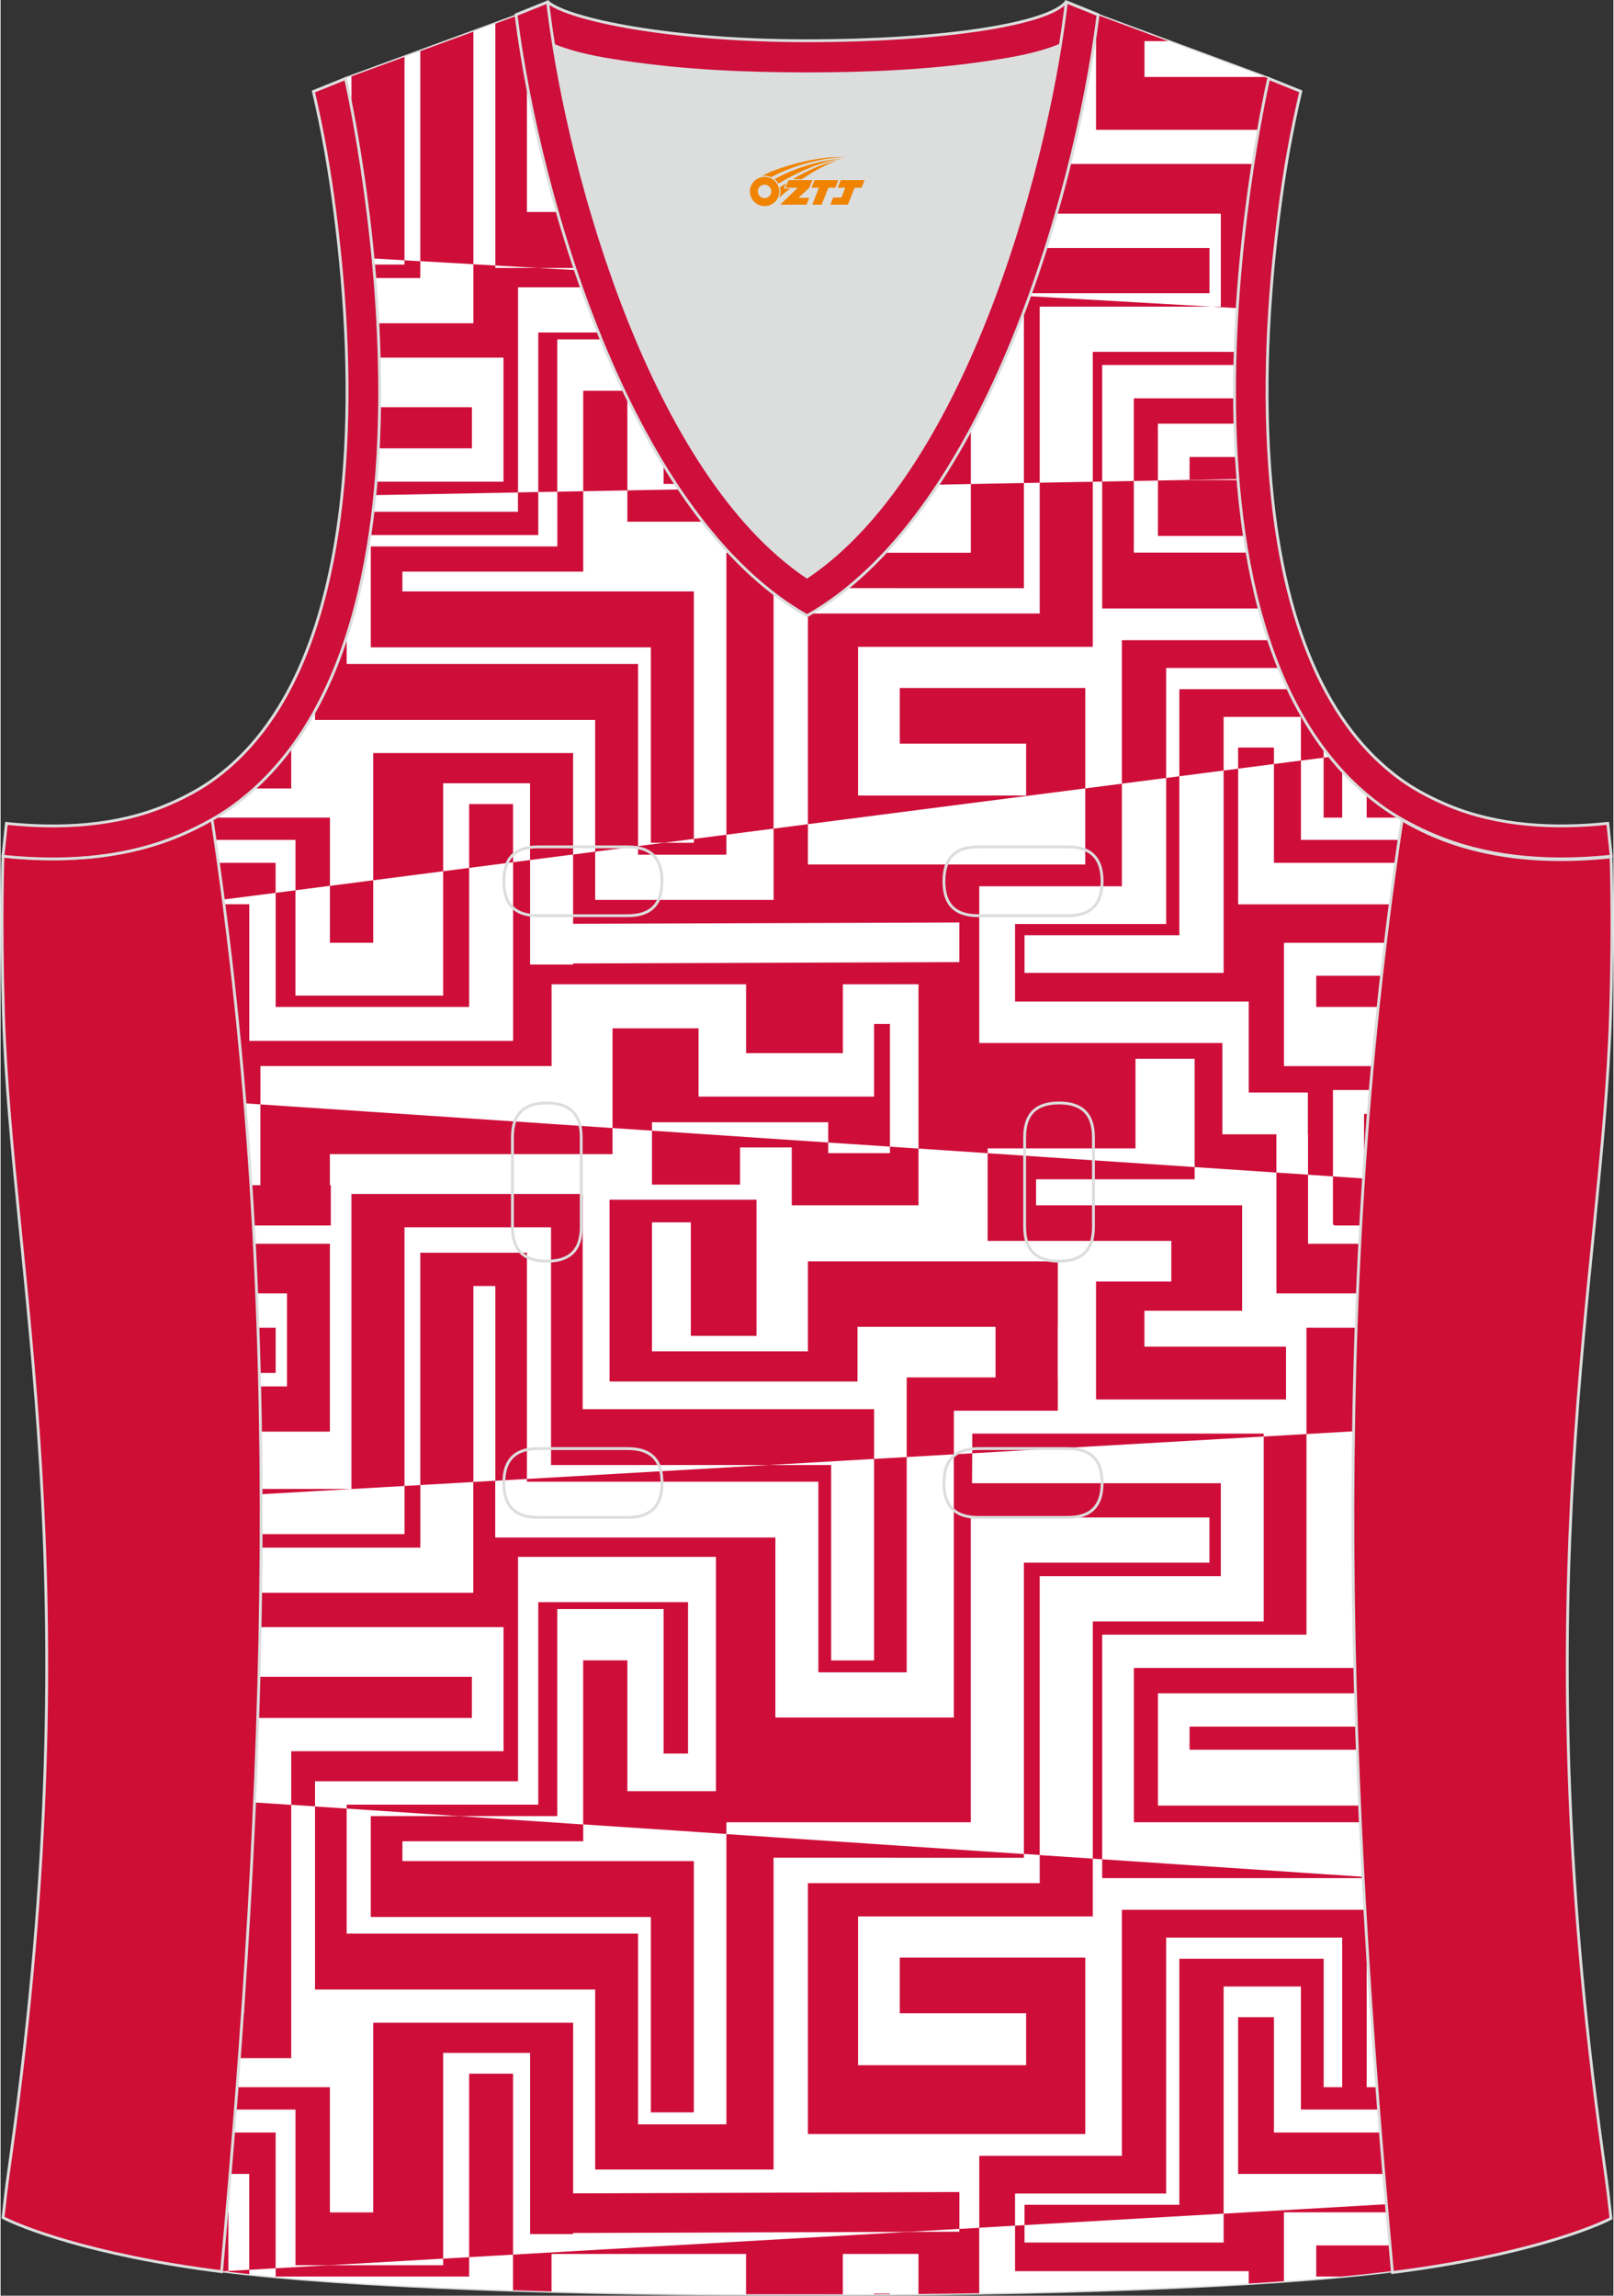 <?xml version="1.0" encoding="utf-8"?>
<!-- Generator: Adobe Illustrator 24.0.1, SVG Export Plug-In . SVG Version: 6.00 Build 0)  -->
<svg xmlns="http://www.w3.org/2000/svg" xmlns:xlink="http://www.w3.org/1999/xlink" version="1.1" id="_x37C_" x="0px" y="0px" width="337.5px" height="480px" viewBox="0 0 337.6 480.49" enable-background="new 0 0 337.6 480.49" xml:space="preserve">
<rect x="0" y="0" width="337.6" height="480.49" fill="#333333" stroke="none"/>
<path fill-rule="evenodd" clip-rule="evenodd" fill="#CE0E39" stroke="#DCDDDD" stroke-width="0.595" stroke-miterlimit="22.926" d="  M113.67,1.22L72.21,16.43c0,0,28.38,122.21-27.94,155.13C59.8,274.15,55.44,375.1,46.29,475.31c26.08,3.33,74.31,5.05,122.54,4.87  c48.23,0.19,96.46-1.53,122.53-4.87c-9.15-100.23-13.51-201.17,2.01-303.75c-56.32-32.92-27.94-155.13-27.94-155.13L224.13,1.1  l-13.1,9.46l-44.92,2.66l-36.95-3.47L113.67,1.22z"/>
<g>
	<path fill-rule="evenodd" clip-rule="evenodd" fill="#FFFFFF" d="M113.67,1.22L72.21,16.43c0,0,28.38,122.21-27.94,155.13   C59.8,274.15,55.44,375.1,46.29,475.31c26.08,3.33,74.31,5.05,122.54,4.87c48.23,0.19,96.46-1.53,122.53-4.87   c-9.15-100.23-13.51-201.17,2.01-303.75c-56.32-32.92-27.94-155.13-27.94-155.13L224.13,1.1l-13.1,9.46l-44.92,2.66l-36.95-3.47   L113.67,1.22z"/>
	<path fill-rule="evenodd" clip-rule="evenodd" fill="#CE0E39" d="M54.38,237.41v4.15v6.5h-1.97c0.18,2.81,0.35,5.62,0.5,8.43h16.21   v-8.43h-0.19v-6.5h59.16v-4.15v-1.31l-73.71-4.95V237.41z"/>
	<path fill-rule="evenodd" clip-rule="evenodd" fill="#CE0E39" d="M53.14,165.03h7.7v-8.52C58.55,159.6,55.99,162.46,53.14,165.03z"/>
	<path fill-rule="evenodd" clip-rule="evenodd" fill="#CE0E39" d="M73.44,15.98v6.38c1.26,6.52,3.22,17.93,4.53,31.74l6.58,0.38   V11.9L73.44,15.98z"/>
	<polygon fill-rule="evenodd" clip-rule="evenodd" fill="#CE0E39" points="115.22,2.08 115.22,40.89 173.86,40.89 173.86,59.61    182.84,60.12 182.84,29.19 121.84,29.19 121.84,5.72  "/>
	<path fill-rule="evenodd" clip-rule="evenodd" fill="#CE0E39" d="M171.18,44.37h-61V2.51l-6.62,2.43v50.63l8.83,0.51h49.8v2.86   l8.98,0.52V44.37L171.18,44.37z M87.86,10.69v43.97l11.11,0.64V6.62L87.86,10.69z"/>
	<polygon fill-rule="evenodd" clip-rule="evenodd" fill="#CE0E39" points="187.25,123.09 187.25,123.1 214.2,123.1 214.2,101.1    203.09,101.3 203.09,115.69 187.25,115.69 151.93,115.69 151.93,174.7 161.8,173.43 161.8,123.09  "/>
	<path fill-rule="evenodd" clip-rule="evenodd" fill="#CE0E39" d="M133.44,138.97h-61v-5.68c-1.78,5.46-3.97,10.65-6.62,15.46v1.93   h58.64v27.57l8.98-1.16V138.97L133.44,138.97z M77.31,111.98h35.24v-9l-4.25,0.08v4.05H77.96   C77.77,108.74,77.55,110.36,77.31,111.98z"/>
	<polygon fill-rule="evenodd" clip-rule="evenodd" fill="#CE0E39" points="77.49,114.37 77.49,135.49 136.12,135.49 136.12,176.39    138.85,176.39 145.11,175.58 145.11,123.79 84.11,123.79 84.11,119.64 121.96,119.64 121.96,102.81 116.54,102.91 116.54,114.37     "/>
	<polygon fill-rule="evenodd" clip-rule="evenodd" fill="#CE0E39" points="149.74,109.19 149.74,102.29 131.2,102.64 131.2,109.19     "/>
	<path fill-rule="evenodd" clip-rule="evenodd" fill="#CE0E39" d="M44.9,175.79h16.83v10.54l7.21-0.93v-14.28H44.97   c-0.24,0.14-0.46,0.3-0.7,0.44C44.48,172.97,44.69,174.38,44.9,175.79z"/>
	<polygon fill-rule="evenodd" clip-rule="evenodd" fill="#CE0E39" points="92.64,163.94 110.83,163.94 110.83,180 119.84,178.84    119.84,163.94 119.84,157.62 110.83,157.62 92.64,157.62 79.13,157.62 78,157.62 78,184.24 92.64,182.35  "/>
	<polygon fill-rule="evenodd" clip-rule="evenodd" fill="#CE0E39" points="98.08,168.29 98.08,181.65 107.27,180.46 107.27,168.29     "/>
	<path fill-rule="evenodd" clip-rule="evenodd" fill="#CE0E39" d="M46.62,188.28l10.95-1.41v-6.28h-12   C45.94,183.16,46.29,185.72,46.62,188.28z"/>
	<polygon fill-rule="evenodd" clip-rule="evenodd" fill="#CE0E39" points="186.16,239.99 186.16,241.36 173.24,241.36    173.24,240.16 173.24,239.13 147.67,237.41 136.35,236.65 136.35,237.41 136.35,240.16 136.35,247.93 154.79,247.93 154.79,240.16    165.61,240.16 165.61,252.27 165.71,252.27 173.24,252.27 186.16,252.27 187.25,252.27 192.14,252.27 192.14,241.36 192.14,240.39    187.25,240.07  "/>
	<path fill-rule="evenodd" clip-rule="evenodd" fill="#CE0E39" d="M53.61,270.71h6.34v19.47h-5.71c0.07,3.15,0.13,6.31,0.18,9.46   h5.53v0h8.98v-39.32H53.12C53.3,263.79,53.46,267.25,53.61,270.71z"/>
	<path fill-rule="evenodd" clip-rule="evenodd" fill="#CE0E39" d="M57.58,287.36v-9.46h-3.7c0.11,3.15,0.21,6.31,0.29,9.46H57.58z"/>
	<polygon fill-rule="evenodd" clip-rule="evenodd" fill="#CE0E39" points="115.22,256.87 115.22,306.63 160.73,306.63    182.84,305.35 182.84,294.93 121.84,294.93 121.84,249.9 115.22,249.9 73.44,249.9 73.44,311.64 54.54,311.64 54.54,312.74    84.55,311.01 84.55,256.87  "/>
	<path fill-rule="evenodd" clip-rule="evenodd" fill="#CE0E39" d="M50.97,421.31h-0.31c-0.22,3.15-0.44,6.31-0.68,9.46h10.86v-53.01   l-7.66-0.51c-0.58,13.18-1.33,26.35-2.2,39.49V421.31z"/>
	<polygon fill-rule="evenodd" clip-rule="evenodd" fill="#CE0E39" points="110.18,262.19 109.72,262.19 103.56,262.19 87.86,262.19    87.86,310.82 98.97,310.18 98.97,269.16 103.56,269.16 103.56,309.92 110.18,309.54  "/>
	<polygon fill-rule="evenodd" clip-rule="evenodd" fill="#CE0E39" points="151.93,383.87 151.93,444.62 133.44,444.62 133.44,404.7    72.44,404.7 72.44,378.53 65.82,378.09 65.82,416.4 124.46,416.4 124.46,444.62 124.46,444.62 124.46,454.08 161.8,454.08    161.8,388.82 187.25,388.82 187.25,388.83 214.2,388.83 214.2,388.05 187.25,386.24  "/>
	<polygon fill-rule="evenodd" clip-rule="evenodd" fill="#CE0E39" points="77.49,380.11 77.49,401.22 136.12,401.22 136.12,442.12    145.11,442.12 145.11,389.52 84.11,389.52 84.11,385.38 121.96,385.38 121.96,381.86 95.91,380.11  "/>
	<path fill-rule="evenodd" clip-rule="evenodd" fill="#CE0E39" d="M49.17,441.53h12.56v32.58h6.91l24-1.38v-43.06h18.2v37.92h9   v-0.23l67.41-0.23l2.69-0.01l10.76-0.62v-7.71l-13.44,0.05l-67.41,0.23v-35.72H78v39.7h-9.07v-26.2H49.53   C49.41,438.42,49.29,439.97,49.17,441.53z"/>
	<polygon fill-rule="evenodd" clip-rule="evenodd" fill="#CE0E39" points="98.08,434.02 98.08,472.42 107.27,471.89 107.27,434.02     "/>
	<path fill-rule="evenodd" clip-rule="evenodd" fill="#CE0E39" d="M48.07,455h3.98v20.07l5.52-0.32v-28.42h-8.79   C48.55,449.22,48.31,452.11,48.07,455z"/>
	<path fill-rule="evenodd" clip-rule="evenodd" fill="#CE0E39" d="M46.77,475.37l0.91-0.05v-5.35v-6.91h-0.29   c-0.36,4.09-0.72,8.17-1.09,12.26L46.77,475.37z"/>
	<polygon fill-rule="evenodd" clip-rule="evenodd" fill="#CE0E39" points="214.2,61.36 253.05,61.36 253.05,51.9 203.09,51.9    203.09,61.29 214.2,61.93  "/>
	<polygon fill-rule="evenodd" clip-rule="evenodd" fill="#CE0E39" points="217.51,128.41 187.25,128.41 179.49,128.41    169.09,128.41 168.99,128.41 168.99,172.5 187.25,170.14 227.05,165.01 227.05,155.64 227.05,148.73 227.05,143.99 188.22,143.99    188.22,155.64 214.67,155.64 214.67,166.51 187.25,166.51 179.49,166.51 179.49,135.38 187.25,135.38 228.62,135.38 228.62,100.83    217.51,101.03  "/>
	<path fill-rule="evenodd" clip-rule="evenodd" fill="#CE0E39" d="M262.13,34.32H203.4l-0.05,10.39h52.07v19.47h-2l5.43,0.31   C259.57,52.96,260.87,42.51,262.13,34.32z"/>
	<path fill-rule="evenodd" clip-rule="evenodd" fill="#CE0E39" d="M259.01,100.48h-10.13v-0.03l-6.62,0.12v11.6h18.09   C259.77,108.31,259.33,104.4,259.01,100.48z"/>
	<path fill-rule="evenodd" clip-rule="evenodd" fill="#CE0E39" d="M260.91,115.66h-23.7v-14.99l-6.62,0.12v26.57h32.85   C262.43,123.54,261.6,119.63,260.91,115.66z"/>
	<path fill-rule="evenodd" clip-rule="evenodd" fill="#CE0E39" d="M234.71,133.99v30.03l9.27-1.2V139.8h23.59   c-0.77-1.9-1.48-3.84-2.14-5.81H234.71z"/>
	<path fill-rule="evenodd" clip-rule="evenodd" fill="#CE0E39" d="M246.74,144.23v18.24l9.27-1.2v-11.22h16.18v9.14l4.76-0.61v-1.84   c-2.87-3.83-5.34-8.02-7.44-12.49H246.74z"/>
	<polygon fill-rule="evenodd" clip-rule="evenodd" fill="#CE0E39" points="266.54,156.46 259.04,156.46 259.04,160.88    266.54,159.91  "/>
	<path fill-rule="evenodd" clip-rule="evenodd" fill="#CE0E39" d="M229.3,3.02v24.15h34.01c1.19-6.74,2.12-10.74,2.12-10.74   l-0.86-0.32h-25.13V8.61h4.92L229.3,3.02z"/>
	<path fill-rule="evenodd" clip-rule="evenodd" fill="#CE0E39" d="M127.47,8.81v14.61h51.9V12.43l-10.38,0.61v4.06h-32.64v-6.68   l-7.19-0.68L127.47,8.81L127.47,8.81z M187.24,11.96h21.03v10.59h-18.6v37.96l9.87,0.57V29.52h21.76v-6.97h-0.02V11.96h0.02V3.14   l-10.27,7.41L187.24,11.96z"/>
	<polygon fill-rule="evenodd" clip-rule="evenodd" fill="#CE0E39" points="144.48,13.85 158.23,13.85 158.23,12.47 144.48,11.18     "/>
	<polygon fill-rule="evenodd" clip-rule="evenodd" fill="#CE0E39" points="203.4,300.05 203.38,304.17 264.4,300.66 264.4,300.05     "/>
	<polygon fill-rule="evenodd" clip-rule="evenodd" fill="#CE0E39" points="217.51,394.14 187.25,394.14 179.49,394.14    169.09,394.14 168.99,394.14 168.99,446.66 169.09,446.66 179.49,446.66 187.25,446.66 227.05,446.66 227.05,437.77 227.05,432.24    227.05,421.38 227.05,414.47 227.05,409.73 188.22,409.73 188.22,421.38 214.67,421.38 214.67,432.24 187.25,432.24 179.49,432.24    179.49,401.11 187.25,401.11 228.62,401.11 228.62,389.01 217.51,388.27  "/>
	<path fill-rule="evenodd" clip-rule="evenodd" fill="#CE0E39" d="M267.05,270.71h16.99c0.14-3.46,0.31-6.93,0.49-10.39h-10.85   v-14.46l-6.62-0.44V270.71z"/>
	<path fill-rule="evenodd" clip-rule="evenodd" fill="#CE0E39" d="M283.76,277.9h-10.41v22.24l9.87-0.57   C283.33,292.36,283.51,285.13,283.76,277.9z"/>
	<polygon fill-rule="evenodd" clip-rule="evenodd" fill="#CE0E39" points="285.23,392.81 230.59,389.15 230.59,393.09    285.24,393.09  "/>
	<path fill-rule="evenodd" clip-rule="evenodd" fill="#CE0E39" d="M285.95,436.86v-31.42c-0.12-1.91-0.23-3.81-0.34-5.72h-50.9v51.5   h-22.36v0h-7.49v15.04l7.49-0.43v-6.72h31.63v-53.58h36.85v31.32h-3.88v-26.89h-30.21v51.5h-32.41v4.25l41.68-2.4v-47.54h16.18   v25.75h16.29c-0.12-1.56-0.24-3.11-0.36-4.67H285.95z"/>
	<path fill-rule="evenodd" clip-rule="evenodd" fill="#CE0E39" d="M266.54,446.33v-24.13h-7.5V455h30.53   c-0.24-2.89-0.48-5.78-0.71-8.67H266.54z"/>
	<path fill-rule="evenodd" clip-rule="evenodd" fill="#CE0E39" d="M285.32,246.65l-6.43-0.43v10.09h0.19v0.18h5.65   C284.91,253.21,285.11,249.93,285.32,246.65z"/>
	<polygon fill-rule="evenodd" clip-rule="evenodd" fill="#CE0E39" points="206.61,246.82 206.61,252.27 206.61,259.72    216.75,259.72 245.06,259.72 245.06,268.22 239.43,268.22 229.3,268.22 229.3,274.34 229.3,281.85 229.3,292.91 239.43,292.91    269.07,292.91 269.07,281.85 239.43,281.85 239.43,274.34 245.06,274.34 259.88,274.34 259.88,268.22 259.88,259.72 259.88,252.27    245.06,252.27 216.75,252.27 216.75,246.82 237.56,246.82 249.94,246.82 249.94,244.27 206.61,241.37  "/>
	<polygon fill-rule="evenodd" clip-rule="evenodd" fill="#CE0E39" points="221.3,295.26 221.3,288.29 221.28,288.29 221.28,277.7    221.3,277.7 221.3,264 221.28,264 208.27,264 187.25,264 179.37,264 168.99,264 168.99,277.7 168.99,282.83 136.35,282.83    136.35,255.84 144.48,255.84 144.48,279.59 158.23,279.59 158.23,255.84 158.23,251.1 136.35,251.1 127.47,251.1 127.47,255.84    127.47,282.83 127.47,289.15 136.35,289.15 168.99,289.15 179.37,289.15 179.37,282.83 179.37,277.7 187.25,277.7 208.27,277.7    208.27,288.29 189.67,288.29 189.67,304.96 199.54,304.39 199.54,295.26  "/>
	<polygon fill-rule="evenodd" clip-rule="evenodd" fill="#CE0E39" points="173.86,81.79 173.86,59.61 171.18,59.45 171.18,84.29    187.25,84.29 189.67,84.29 189.67,60.52 182.84,60.12 182.84,81.79  "/>
	<polygon fill-rule="evenodd" clip-rule="evenodd" fill="#CE0E39" points="154.79,234.89 165.61,234.89 173.24,234.89    173.24,237.41 173.24,239.13 186.16,239.99 186.16,237.41 186.16,214.31 182.84,214.31 182.84,220.43 182.84,229.52 176.3,229.52    156.04,229.52 146.1,229.52 146.1,220.43 146.1,215.23 128.09,215.23 128.09,223.13 128.09,236.1 136.35,236.65 136.35,234.89  "/>
	<polygon fill-rule="evenodd" clip-rule="evenodd" fill="#CE0E39" points="145.11,176.39 138.85,176.39 133.44,177.09    133.44,178.89 151.93,178.89 151.93,174.7 145.11,175.58  "/>
	<path fill-rule="evenodd" clip-rule="evenodd" fill="#CE0E39" d="M283.85,361.38h-34.97v4.83h35.14   C283.96,364.6,283.91,362.99,283.85,361.38z"/>
	<polygon fill-rule="evenodd" clip-rule="evenodd" fill="#CE0E39" points="116.53,71.03 138.78,71.03 138.78,101.28 143.9,101.28    143.9,69.6 112.55,69.6 112.55,102.98 116.53,102.91  "/>
	<polygon fill-rule="evenodd" clip-rule="evenodd" fill="#CE0E39" points="131.2,81.79 121.96,81.79 121.96,102.81 131.2,102.64     "/>
	<polygon fill-rule="evenodd" clip-rule="evenodd" fill="#CE0E39" points="217.51,101.03 217.51,64.18 253.42,64.18 214.2,61.93    214.2,101.1  "/>
	<path fill-rule="evenodd" clip-rule="evenodd" fill="#CE0E39" d="M237.21,83.37v17.3l5.04-0.09v-4.93v-6.5v-0.47h16.11   c-0.05-1.78-0.07-3.55-0.08-5.31H237.21z"/>
	<path fill-rule="evenodd" clip-rule="evenodd" fill="#CE0E39" d="M255.42,73.64L255.42,73.64l-26.8,0v27.19l1.97-0.04V83.37V76.4   h27.75c0.02-0.92,0.04-1.84,0.07-2.75H255.42z"/>
	<path fill-rule="evenodd" clip-rule="evenodd" fill="#CE0E39" d="M258.67,95.65h-9.79v4.8l10.11-0.19   C258.86,98.72,258.76,97.19,258.67,95.65z"/>
	<path fill-rule="evenodd" clip-rule="evenodd" fill="#CE0E39" d="M276.95,171.13h3.88v-9.72c-0.89-0.97-1.76-1.97-2.59-3l-1.3,0.17   V171.13z"/>
	<polygon fill-rule="evenodd" clip-rule="evenodd" fill="#CE0E39" points="173.86,347.53 173.86,306.63 160.73,306.63    110.18,309.54 110.18,310.11 171.18,310.11 171.18,350.02 187.25,350.02 189.67,350.02 189.67,304.96 182.84,305.35 182.84,347.53     "/>
	<path fill-rule="evenodd" clip-rule="evenodd" fill="#CE0E39" d="M227.05,165.01v15.92h-58.06v-8.43l-7.18,0.93v14.92h-37.35v-9.46   h0v-0.64l-4.62,0.6v14.5l67.41-0.23l13.44-0.05v8.3l-13.44,0.05l-67.41,0.23v0.23h-9V180l-3.56,0.46v37.4H52.06v-28.6h-5.3   c1.81,13.92,3.26,27.81,4.4,41.67l3.23,0.22v-8.02h60.95v-17.12h40.71v14.42h20.26v-14.42h9.85V206h5.98v34.39l14.47,0.97v-1h30.95   V221.6h12.38v22.67l17.11,1.15v-8.01h-11.3v-19.11h-50.89v-32.8h7.49v0h22.36v-21.47L227.05,165.01z"/>
	<path fill-rule="evenodd" clip-rule="evenodd" fill="#CE0E39" d="M266.54,159.91v20.68h25.51c0.22-1.6,0.45-3.2,0.69-4.8h-20.55   v-16.61L266.54,159.91z"/>
	<path fill-rule="evenodd" clip-rule="evenodd" fill="#CE0E39" d="M256.01,161.27v42.36h-41.68v-7.89h32.41v-33.27l-2.76,0.36v30.56   h-31.63v16.24h48.92v19.03h12.37v8.75h0.03v8.46l5.22,0.35v-18.08h7.83c0.14-1.67,0.29-3.34,0.44-5h-18.52v-25.81h21.24   c0.32-2.68,0.66-5.37,1.01-8.06h-31.84v-28.38L256.01,161.27L256.01,161.27z M289.08,204.23c-0.24,2.17-0.48,4.35-0.71,6.52h-12.98   v-6.52H289.08L289.08,204.23z M286.31,233.14c-0.33,4.15-0.63,8.29-0.91,12.43v-12.43H286.31z"/>
	<path fill-rule="evenodd" clip-rule="evenodd" fill="#CE0E39" d="M255.42,329.91v-19.47h-52.07l0.03-6.27l-3.85,0.22v55.09h-12.29   h-25.06v-9.46h0v-28.22h-58.64v-11.89l-4.59,0.26v23.2H54.45c-0.03,2.4-0.07,4.79-0.11,7.19h50.94v19v6.65v0.32H60.84v11.21   l4.98,0.33v-5.25h42.49v-46.97h41.43v8.9v0.56v39.59H131.2v-27.39h-9.25v34.33l29.98,2.01v-2.45h35.31h15.84v-63.79h49.96v9.46   H214.2v60.95l3.31,0.22v-58.35H255.42L255.42,329.91z M54.54,323.92c0.01-0.94,0.01-1.88,0.01-2.82h30v-10.09l3.31-0.19v13.1H54.54   z"/>
	<polygon fill-rule="evenodd" clip-rule="evenodd" fill="#CE0E39" points="230.59,342.13 273.35,342.13 273.35,300.14 264.4,300.66    264.4,339.37 255.42,339.37 255.42,339.37 228.62,339.37 228.62,389.01 230.59,389.15 230.59,349.1  "/>
	<path fill-rule="evenodd" clip-rule="evenodd" fill="#CE0E39" d="M285.95,166.33v4.8h6.71   C290.28,169.68,288.04,168.08,285.95,166.33z"/>
	<polygon fill-rule="evenodd" clip-rule="evenodd" fill="#CE0E39" points="116.53,380.11 116.53,336.77 138.78,336.77    138.78,367.02 143.9,367.02 143.9,335.33 112.55,335.33 112.55,377.71 72.44,377.71 72.44,378.53 95.91,380.11  "/>
	<path fill-rule="evenodd" clip-rule="evenodd" fill="#CE0E39" d="M53.85,359.57h44.8v-8.61H54.1   C54.03,353.83,53.94,356.7,53.85,359.57z"/>
	<path fill-rule="evenodd" clip-rule="evenodd" fill="#CE0E39" d="M242.26,377.91v-16.53v-6.5v-0.47h41.38   c-0.05-1.77-0.1-3.54-0.14-5.31h-46.28v32.29h47.44c-0.05-1.16-0.11-2.32-0.16-3.48H242.26z"/>
	<polygon fill-rule="evenodd" clip-rule="evenodd" fill="#CE0E39" points="98.08,210.75 98.08,181.65 92.64,182.35 92.64,197.32    92.64,204.23 92.64,208.38 61.72,208.38 61.72,207.64 61.72,197.32 61.72,186.34 57.58,186.87 57.58,210.75  "/>
	<polygon fill-rule="evenodd" clip-rule="evenodd" fill="#CE0E39" points="78,197.32 78,184.24 68.94,185.41 68.94,197.32  "/>
	<polygon fill-rule="evenodd" clip-rule="evenodd" fill="#CE0E39" points="186.16,480.16 186.16,480.04 182.84,480.04    182.84,480.18  "/>
	<path fill-rule="evenodd" clip-rule="evenodd" fill="#CE0E39" d="M256.01,463.32v6.04h-41.68v-3.64l-1.98,0.11v9.52h48.92v2.59   c2.53-0.15,4.98-0.32,7.36-0.49v-14.41h21.63l-0.15-1.7L256.01,463.32L256.01,463.32z M290.88,469.97   c0.16,1.78,0.32,3.56,0.48,5.34c-3.26,0.42-6.85,0.81-10.76,1.17h-5.21v-6.52H290.88z"/>
	<path fill-rule="evenodd" clip-rule="evenodd" fill="#CE0E39" d="M200.69,466.51v0.58l-10.76,0.04l-82.67,4.76v7.46   c2.65,0.09,5.35,0.17,8.07,0.24v-7.84h40.71v8.44c4.25,0.01,8.51,0.01,12.78,0c2.49,0.01,4.99,0.01,7.48,0.01v-8.45h9.85v-0.01   h5.98v8.39c4.27-0.04,8.52-0.09,12.72-0.16v-13.7L200.69,466.51L200.69,466.51z M52.06,475.98v-0.92l-4.38,0.25v0.17   C49.08,475.65,50.54,475.82,52.06,475.98z"/>
	<polygon fill-rule="evenodd" clip-rule="evenodd" fill="#CE0E39" points="98.08,476.48 98.08,472.42 92.64,472.73 92.64,474.11    68.64,474.11 57.58,474.75 57.58,476.48  "/>
	<path fill-rule="evenodd" clip-rule="evenodd" fill="#CE0E39" d="M149.74,60.14v8.9v0.56v32.7l53.35-0.99V61.29l-3.55-0.2v32.67   h-12.29h-25.06v-9.46h0V58.94l-49.8-2.86h-8.83v-0.51l-4.59-0.26v12.35h-20c0.12,2.36,0.22,4.76,0.29,7.19h26.01v19v6.65v0.32H78.6   c-0.08,0.94-0.17,1.87-0.26,2.81l29.97-0.56V60.14H149.74L149.74,60.14z M78.33,58.19c-0.08-0.95-0.16-1.89-0.25-2.82h6.46v-0.89   l3.31,0.19v3.53H78.33z"/>
	<path fill-rule="evenodd" clip-rule="evenodd" fill="#CE0E39" d="M79.07,93.84h19.59v-8.61H79.34   C79.3,88.08,79.21,90.96,79.07,93.84z"/>
</g>
<path fill-rule="evenodd" clip-rule="evenodd" fill="#CE0E35" stroke="#DCDDDD" stroke-width="0.595" stroke-miterlimit="22.926" d="  M293.36,171.59c11.02,6.58,25.31,9.7,43.74,7.76c0,0,0.51,13.04-0.1,33c-1.69,54.77-18.49,117.66-1.57,238.84  c1.46,10.45,0.94,7.14,1.66,13.12c-3.35,1.76-18.03,7.83-45.74,11.32C282.18,375.3,277.81,274.26,293.36,171.59z"/>
<path fill-rule="evenodd" clip-rule="evenodd" fill="#CE0E35" stroke="#DCDDDD" stroke-width="0.595" stroke-miterlimit="22.926" d="  M44.25,171.42c-11.02,6.58-25.31,9.7-43.75,7.76c0,0-0.5,13.04,0.1,33c1.69,54.77,18.49,117.66,1.57,238.84  c-1.46,10.45-0.94,7.14-1.66,13.12c3.35,1.76,18.03,7.83,45.74,11.32C55.43,375.15,59.8,274.1,44.25,171.42z"/>
<path fill-rule="evenodd" clip-rule="evenodd" fill="#DCDDDD" d="M168.81,120.76c30.04-20.21,47.26-75.29,53.04-111.34  c-4.95,2.1-11.05,3-14.97,3.59c-12.43,1.88-25.57,2.43-38.12,2.43c-12.56,0-25.7-0.56-38.12-2.43c-3.89-0.58-9.91-1.47-14.81-3.53  C121.58,45.53,138.79,100.56,168.81,120.76z"/>
<path fill-rule="evenodd" clip-rule="evenodd" fill="#CE0E3B" stroke="#DCDDDD" stroke-width="0.595" stroke-miterlimit="22.926" d="  M229.39,2.96l-0.13,0.31c-3.1,6.88-15.8,8.75-22.38,9.75c-12.43,1.88-25.57,2.43-38.12,2.43c-12.56,0-25.7-0.56-38.12-2.43  c-6.59-0.99-19.28-2.87-22.38-9.75l-0.11-0.26c1.26-0.5,1.83-0.74,6.41-2.58c4.3,3.62,25.54,8.1,54.22,8.1s50.51-3.52,54.22-8.1  l0.17,0.01C227.74,2.29,226.05,1.6,229.39,2.96z"/>
<path fill-rule="evenodd" clip-rule="evenodd" fill="#CE0E3B" stroke="#DCDDDD" stroke-width="0.595" stroke-miterlimit="22.926" d="  M107.89,3.09l6.62-2.67l0.22,1.8c4.5,35.47,21.96,96.92,54.07,118.54c32.12-21.6,49.58-83.07,54.07-118.54l0.22-1.8l6.64,2.67  c-5.06,39.9-24.6,105.24-60.91,125.78C132.5,108.32,112.95,42.99,107.89,3.09z"/>
<path fill-rule="evenodd" clip-rule="evenodd" fill="none" stroke="#DCDDDD" stroke-width="0.595" stroke-miterlimit="22.926" d="  M204.63,177.25c-4.82,0-7.17,2.36-7.17,7.2c0,4.85,2.34,7.2,7.17,7.2l18.77,0c4.82,0,7.17-2.36,7.17-7.2c0-4.85-2.34-7.2-7.17-7.2  L204.63,177.25L204.63,177.25L204.63,177.25L204.63,177.25z M228.76,238.02c0-4.82-2.36-7.17-7.2-7.17c-4.85,0-7.2,2.34-7.2,7.17  v18.77c0,4.82,2.36,7.17,7.2,7.17c4.85,0,7.2-2.34,7.2-7.17V238.02L228.76,238.02L228.76,238.02L228.76,238.02z M107.14,256.8  c0,4.82,2.36,7.17,7.2,7.17c4.85,0,7.2-2.34,7.2-7.17v-18.77c0-4.82-2.36-7.17-7.2-7.17c-4.85,0-7.2,2.34-7.2,7.17V256.8  L107.14,256.8L107.14,256.8L107.14,256.8z M112.51,303.19c-4.82,0-7.17,2.36-7.17,7.2c0,4.85,2.34,7.2,7.17,7.2h18.77  c4.82,0,7.17-2.36,7.17-7.2c0-4.85-2.34-7.2-7.17-7.2H112.51L112.51,303.19L112.51,303.19L112.51,303.19z M204.63,303.19  c-4.82,0-7.17,2.36-7.17,7.2c0,4.85,2.34,7.2,7.17,7.2h18.77c4.82,0,7.17-2.36,7.17-7.2c0-4.85-2.34-7.2-7.17-7.2H204.63  L204.63,303.19L204.63,303.19L204.63,303.19z M112.51,177.25c-4.82,0-7.17,2.36-7.17,7.2c0,4.85,2.34,7.2,7.17,7.2l18.77,0  c4.82,0,7.17-2.36,7.17-7.2c0-4.85-2.34-7.2-7.17-7.2L112.51,177.25z"/>
<path fill-rule="evenodd" clip-rule="evenodd" fill="#CD0F39" stroke="#DCDDDD" stroke-width="0.595" stroke-miterlimit="22.926" d="  M69.97,44.32c2.38,18.55,3.39,37.91,1.75,56.57c-1.7,19.34-6.73,41.92-20.52,56.43c-2.23,2.34-4.69,4.48-7.36,6.33  c-2.77,1.92-6.04,3.59-9.14,4.89c-10.52,4.4-22.26,4.98-33.48,3.8l-0.73,6.87c14.8,1.56,26.95-0.16,36.85-4.3  c3.45-1.44,7.36-3.46,10.43-5.59c51.6-35.87,24.44-152.88,24.44-152.88l-6.73,2.71C67.47,27.66,68.86,35.67,69.97,44.32z"/>
<path fill-rule="evenodd" clip-rule="evenodd" fill="#CD0F39" stroke="#DCDDDD" stroke-width="0.595" stroke-miterlimit="22.926" d="  M267.65,44.32c-2.38,18.55-3.39,37.91-1.75,56.57c1.7,19.34,6.73,41.92,20.53,56.42c2.23,2.34,4.69,4.48,7.36,6.33  c2.77,1.92,6.04,3.59,9.15,4.89c10.52,4.4,22.26,4.98,33.48,3.8l0.73,6.87c-14.8,1.56-26.95-0.16-36.85-4.3  c-3.45-1.44-7.36-3.46-10.43-5.59c-51.6-35.87-24.43-152.89-24.43-152.89l6.72,2.71C270.16,27.66,268.76,35.67,267.65,44.32z"/>

<g id="图层_x0020_1">
	<path fill="#F08300" d="M157.03,41.1c0.416,1.136,1.472,1.984,2.752,2.032c0.144,0,0.304,0,0.448-0.016h0.016   c0.016,0,0.064,0,0.128-0.016c0.032,0,0.048-0.016,0.08-0.016c0.064-0.016,0.144-0.032,0.224-0.048c0.016,0,0.016,0,0.032,0   c0.192-0.048,0.4-0.112,0.576-0.208c0.192-0.096,0.4-0.224,0.608-0.384c0.672-0.56,1.104-1.408,1.104-2.352   c0-0.224-0.032-0.448-0.08-0.672l0,0C162.87,39.22,162.82,39.05,162.74,38.87C162.27,37.78,161.19,37.02,159.92,37.02C158.23,37.02,156.85,38.39,156.85,40.09C156.85,40.44,156.91,40.78,157.03,41.1L157.03,41.1L157.03,41.1z M161.33,40.12L161.33,40.12C161.3,40.9,160.64,41.5,159.86,41.46C159.07,41.43,158.48,40.78,158.51,39.99c0.032-0.784,0.688-1.376,1.472-1.344   C160.75,38.68,161.36,39.35,161.33,40.12L161.33,40.12z"/>
	<polygon fill="#F08300" points="175.36,37.7 ,174.72,39.29 ,173.28,39.29 ,171.86,42.84 ,169.91,42.84 ,171.31,39.29 ,169.73,39.29    ,170.37,37.7"/>
	<path fill="#F08300" d="M177.33,32.97c-1.008-0.096-3.024-0.144-5.056,0.112c-2.416,0.304-5.152,0.912-7.616,1.664   C162.61,35.35,160.74,36.07,159.39,36.84C159.59,36.81,159.78,36.79,159.97,36.79c0.48,0,0.944,0.112,1.36,0.288   C165.43,34.76,172.63,32.71,177.33,32.97L177.33,32.97L177.33,32.97z"/>
	<path fill="#F08300" d="M162.8,38.44c4-2.368,8.88-4.672,13.488-5.248c-4.608,0.288-10.224,2-14.288,4.304   C162.32,37.75,162.59,38.07,162.8,38.44C162.8,38.44,162.8,38.44,162.8,38.44z"/>
	<polygon fill="#F08300" points="180.85,37.7 ,180.23,39.29 ,178.77,39.29 ,177.36,42.84 ,176.9,42.84 ,175.39,42.84 ,173.7,42.84    ,174.29,41.34 ,176,41.34 ,176.82,39.29 ,175.23,39.29 ,175.87,37.7"/>
	<polygon fill="#F08300" points="169.94,37.7 ,169.3,39.29 ,167.01,41.4 ,169.27,41.4 ,168.69,42.84 ,163.2,42.84 ,166.87,39.29    ,164.29,39.29 ,164.93,37.7"/>
	<path fill="#F08300" d="M175.22,33.56c-3.376,0.752-6.464,2.192-9.424,3.952h1.888C170.11,35.94,172.45,34.51,175.22,33.56z    M164.42,38.38C163.79,38.76,163.73,38.81,163.12,39.22c0.064,0.256,0.112,0.544,0.112,0.816c0,0.496-0.112,0.976-0.32,1.392   c0.176-0.16,0.32-0.304,0.432-0.4c0.272-0.24,0.768-0.64,1.6-1.296l0.32-0.256H163.94l0,0L164.42,38.38L164.42,38.38L164.42,38.38z"/>
</g>
</svg>